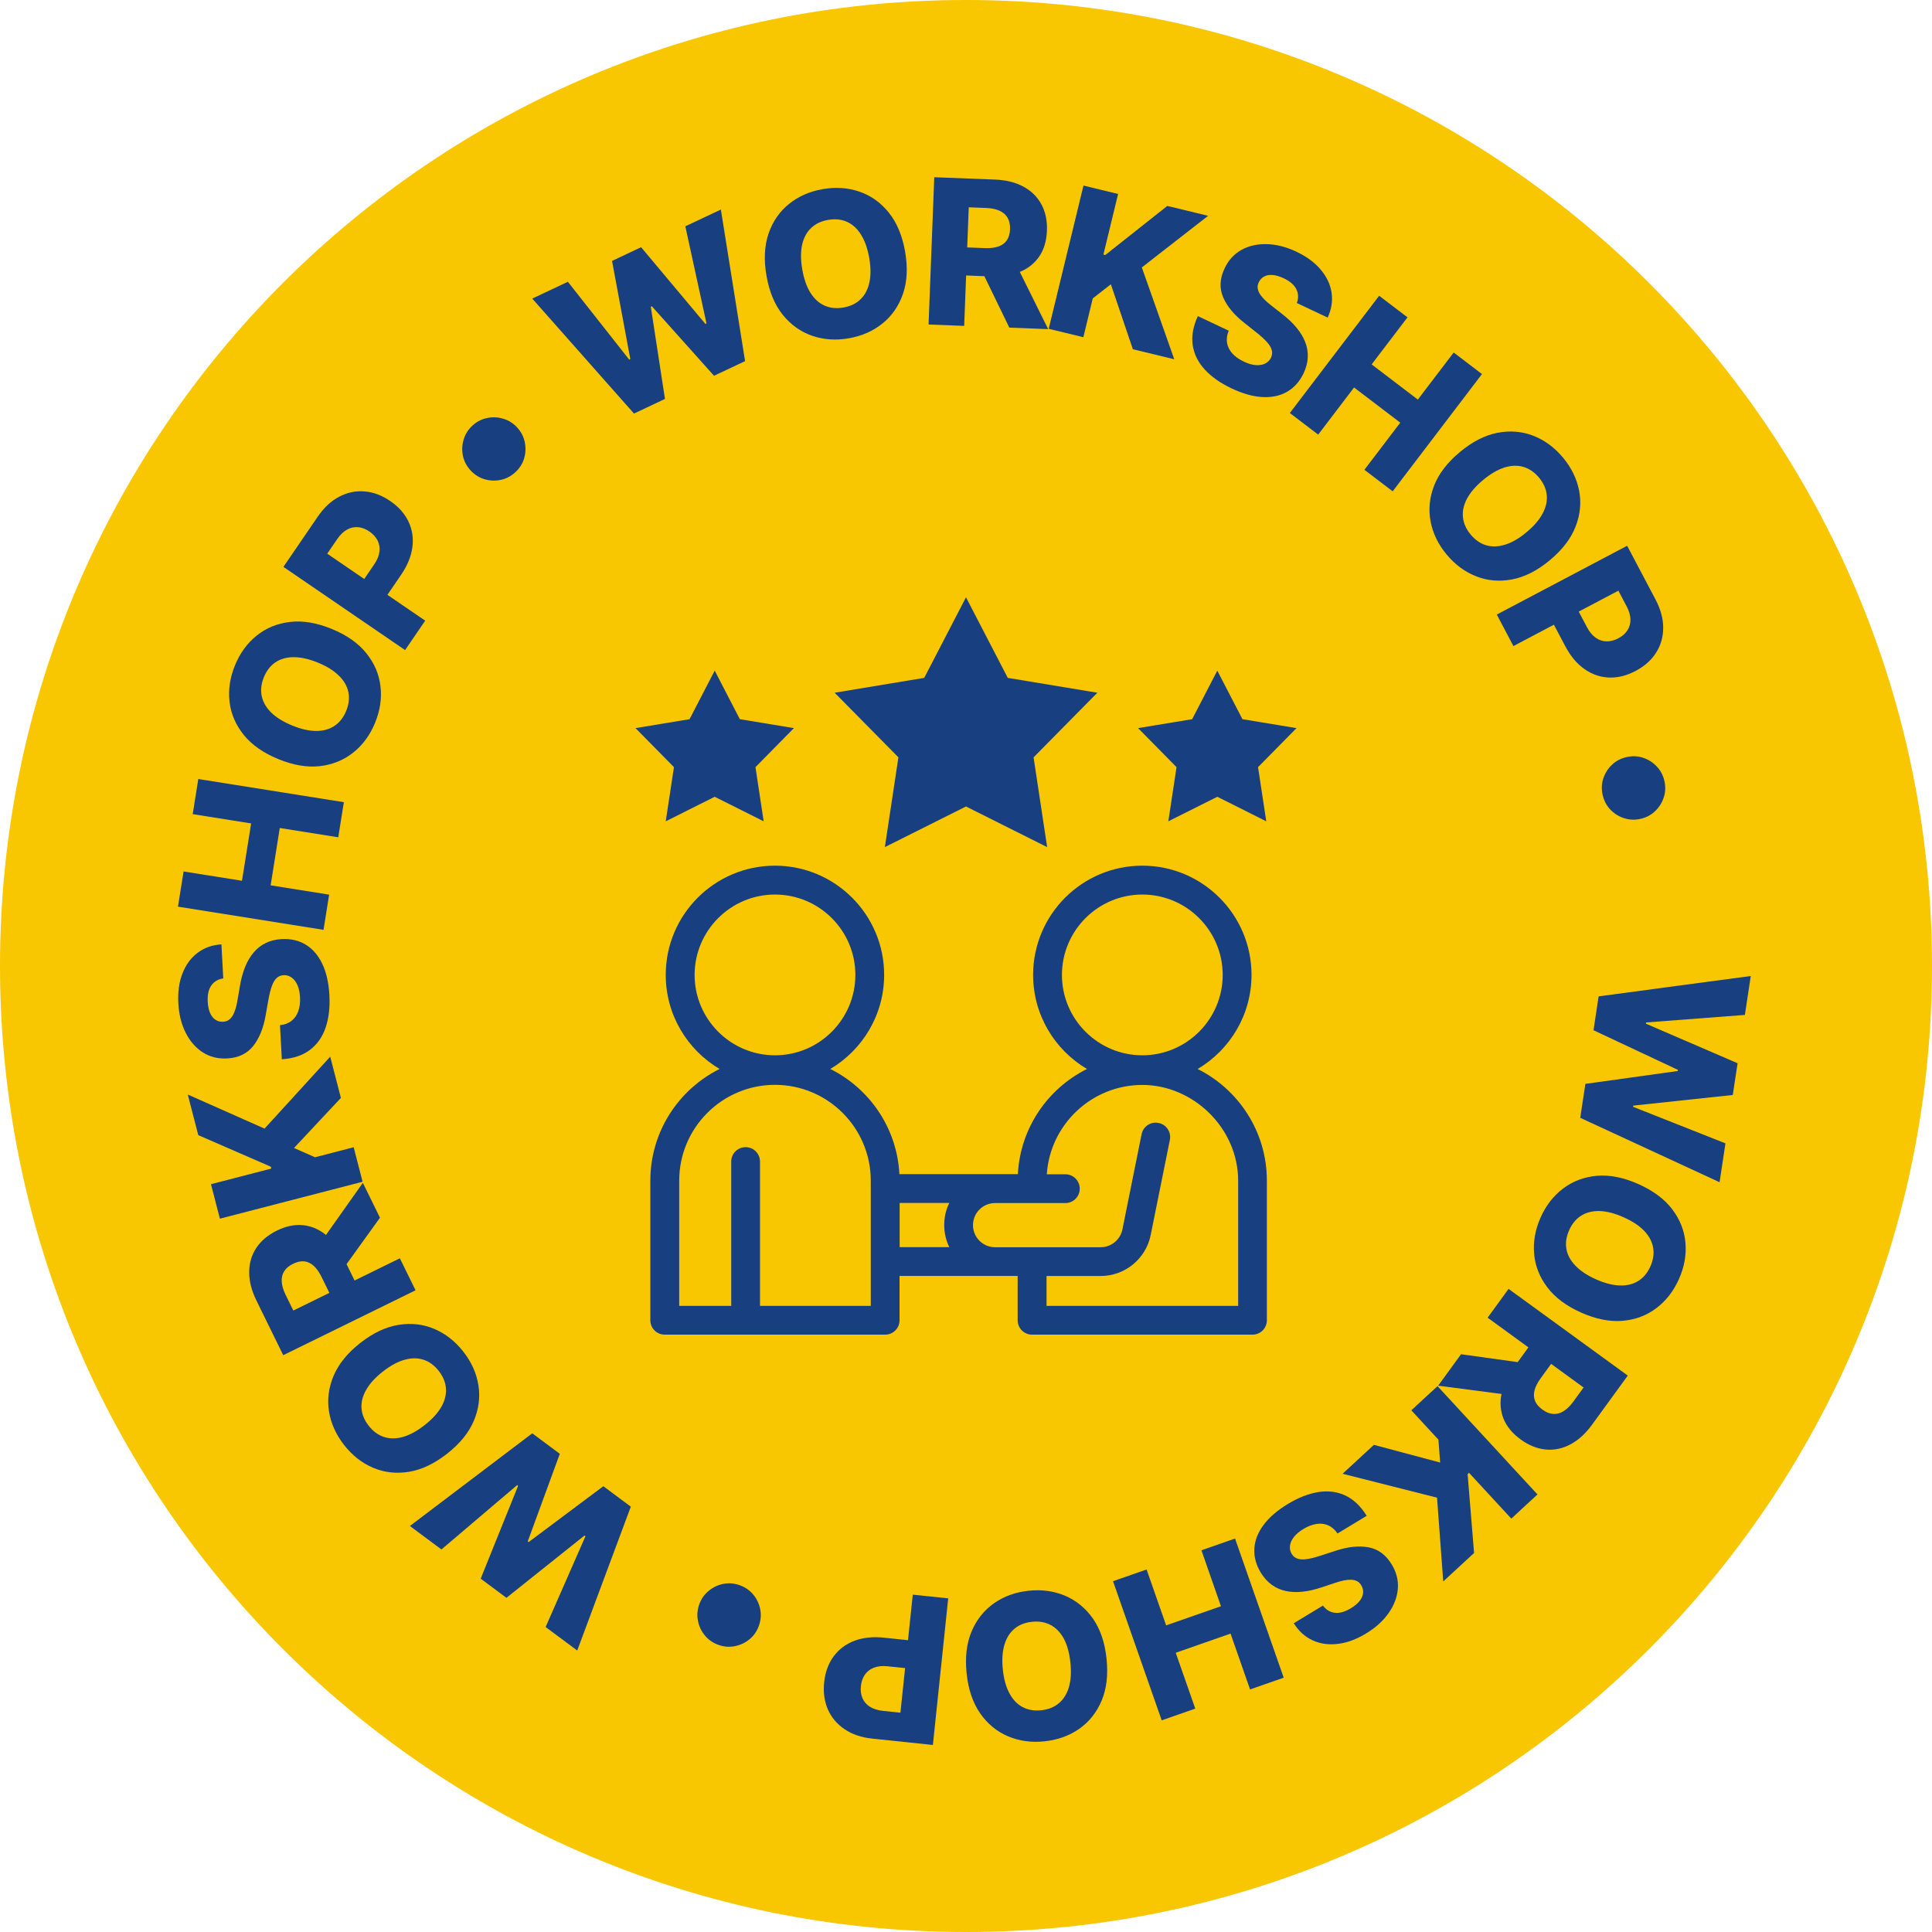 <svg width="143" height="143" viewBox="0 0 143 143" fill="none" xmlns="http://www.w3.org/2000/svg">
<g clip-path="url(#clip0_2381_578)">
<path d="M71.5 143C110.988 143 143 110.988 143 71.5C143 32.012 110.988 0 71.5 0C32.012 0 0 32.012 0 71.5C0 110.988 32.012 143 71.5 143Z" fill="#F8C701"/>
<path fill-rule="evenodd" clip-rule="evenodd" d="M71.5 44.21L74.592 50.175L81.221 51.273L76.502 56.056L77.506 62.7L71.5 59.692L65.494 62.7L66.498 56.056L61.779 51.273L68.408 50.175L71.5 44.21Z" fill="#183F80"/>
<path fill-rule="evenodd" clip-rule="evenodd" d="M90.104 49.631L88.239 53.232L84.237 53.893L87.084 56.781L86.476 60.79L90.1 58.974L93.724 60.79L93.116 56.781L95.963 53.893L91.961 53.232L90.096 49.631H90.104Z" fill="#183F80"/>
<path fill-rule="evenodd" clip-rule="evenodd" d="M52.897 49.631L54.761 53.232L58.763 53.893L55.917 56.781L56.524 60.79L52.9 58.974L49.276 60.79L49.884 56.781L47.038 53.893L51.039 53.232L52.904 49.631H52.897Z" fill="#183F80"/>
<path d="M88.647 79.122C91.029 77.714 92.633 75.12 92.633 72.157C92.633 67.702 89.009 64.074 84.551 64.074C80.092 64.074 76.468 67.698 76.468 72.157C76.468 75.12 78.069 77.714 80.455 79.122C77.552 80.568 75.517 83.493 75.34 86.906H66.57C66.396 83.493 64.358 80.564 61.455 79.122C63.837 77.714 65.441 75.12 65.441 72.157C65.441 67.702 61.817 64.074 57.359 64.074C52.9 64.074 49.276 67.698 49.276 72.157C49.276 75.12 50.877 77.714 53.263 79.122C50.228 80.632 48.136 83.769 48.136 87.385V97.722C48.136 98.311 48.612 98.786 49.201 98.786H65.517C66.106 98.786 66.581 98.311 66.581 97.722V94.441H75.324V97.722C75.324 98.311 75.8 98.786 76.389 98.786H92.705C93.294 98.786 93.769 98.311 93.769 97.722V87.385C93.769 83.769 91.678 80.636 88.643 79.122H88.647ZM78.601 72.161C78.601 68.88 81.27 66.211 84.551 66.211C87.831 66.211 90.5 68.88 90.5 72.161C90.5 75.441 87.831 78.11 84.551 78.11C81.27 78.11 78.601 75.441 78.601 72.161ZM51.413 72.161C51.413 68.88 54.082 66.211 57.362 66.211C60.643 66.211 63.312 68.88 63.312 72.161C63.312 75.441 60.643 78.11 57.362 78.11C54.082 78.11 51.413 75.441 51.413 72.161ZM64.452 96.657H56.253V85.974C56.253 85.385 55.777 84.909 55.188 84.909C54.599 84.909 54.123 85.385 54.123 85.974V96.657H50.273V87.385C50.273 83.475 53.455 80.296 57.362 80.296C61.27 80.296 64.452 83.478 64.452 87.385V96.657ZM66.585 89.039H70.262C70.02 89.534 69.888 90.088 69.888 90.674C69.888 91.259 70.024 91.814 70.262 92.308H66.589V89.039H66.585ZM91.644 96.657H77.461V94.445H81.47C83.263 94.445 84.815 93.173 85.17 91.413L86.589 84.373C86.706 83.795 86.332 83.233 85.755 83.116C85.177 82.999 84.615 83.373 84.498 83.95L83.078 90.995C82.924 91.761 82.248 92.316 81.466 92.316H73.652C72.75 92.316 72.017 91.583 72.017 90.681C72.017 89.779 72.746 89.05 73.644 89.047H78.854C79.443 89.047 79.919 88.571 79.919 87.982C79.919 87.393 79.443 86.917 78.854 86.917H77.48C77.725 83.229 80.806 80.303 84.554 80.303C88.303 80.303 91.644 83.486 91.644 87.393V96.665V96.657Z" fill="#183F80"/>
<path d="M118.325 73.747L129.586 72.24L129.15 75.121L121.836 75.679L121.822 75.769L128.609 78.698L128.254 81.046L120.889 81.834L120.875 81.923L127.712 84.628L127.277 87.504L116.964 82.737L117.345 80.225L124.18 79.272L124.193 79.187L117.946 76.254L118.325 73.747Z" fill="#183F80"/>
<path d="M117.031 97.153C115.935 96.665 115.099 96.041 114.525 95.279C113.95 94.518 113.625 93.69 113.55 92.793C113.473 91.9 113.633 91.007 114.031 90.115C114.429 89.22 114.987 88.502 115.706 87.963C116.424 87.424 117.256 87.112 118.203 87.028C119.152 86.949 120.173 87.153 121.266 87.64C122.363 88.128 123.199 88.751 123.775 89.509C124.35 90.27 124.676 91.097 124.752 91.99C124.829 92.883 124.668 93.778 124.269 94.673C123.872 95.565 123.316 96.281 122.601 96.822C121.885 97.366 121.052 97.68 120.101 97.762C119.151 97.844 118.128 97.641 117.031 97.153ZM118.127 94.691C118.776 94.98 119.366 95.131 119.896 95.146C120.424 95.163 120.88 95.052 121.264 94.81C121.646 94.572 121.944 94.213 122.157 93.733C122.37 93.256 122.437 92.794 122.36 92.348C122.283 91.901 122.061 91.486 121.696 91.102C121.329 90.721 120.821 90.386 120.172 90.097C119.524 89.808 118.935 89.655 118.406 89.638C117.876 89.623 117.419 89.737 117.036 89.978C116.653 90.219 116.355 90.579 116.143 91.055C115.929 91.535 115.861 91.997 115.94 92.44C116.017 92.887 116.239 93.3 116.606 93.681C116.972 94.066 117.479 94.402 118.127 94.691Z" fill="#183F80"/>
<path d="M111.66 95.399L120.482 101.816L117.831 105.46C117.351 106.121 116.817 106.604 116.23 106.91C115.643 107.222 115.034 107.347 114.402 107.287C113.772 107.228 113.156 106.98 112.553 106.541C111.941 106.096 111.519 105.585 111.285 105.006C111.054 104.43 111.005 103.815 111.139 103.161C111.275 102.509 111.587 101.847 112.076 101.175L113.752 98.87L115.432 100.092L114.044 102.001C113.81 102.322 113.657 102.621 113.583 102.897C113.511 103.178 113.52 103.437 113.611 103.674C113.704 103.914 113.888 104.133 114.16 104.331C114.433 104.53 114.699 104.638 114.959 104.655C115.221 104.675 115.476 104.608 115.724 104.454C115.975 104.303 116.216 104.068 116.448 103.749L117.212 102.698L110.109 97.531L111.66 95.399ZM112.079 103.298L106.449 102.562L108.141 100.236L113.74 101.015L112.079 103.298Z" fill="#183F80"/>
<path d="M106.4 102.598L113.799 110.614L111.862 112.402L108.733 109.013L108.627 109.11L109.106 114.946L106.824 117.052L106.364 110.852L99.374 109.083L101.691 106.944L106.596 108.253L106.467 106.559L104.462 104.386L106.4 102.598Z" fill="#183F80"/>
<path d="M97.921 118.839C98.154 119.154 98.446 119.332 98.799 119.372C99.15 119.417 99.545 119.306 99.986 119.039C100.277 118.863 100.497 118.677 100.646 118.484C100.794 118.29 100.876 118.097 100.893 117.904C100.911 117.715 100.87 117.534 100.77 117.362C100.691 117.219 100.589 117.112 100.464 117.043C100.336 116.975 100.188 116.936 100.02 116.926C99.85 116.921 99.662 116.939 99.455 116.981C99.249 117.024 99.025 117.086 98.785 117.17L97.872 117.473C97.35 117.653 96.862 117.765 96.409 117.812C95.952 117.86 95.534 117.841 95.154 117.756C94.771 117.672 94.427 117.518 94.12 117.293C93.813 117.067 93.545 116.769 93.316 116.397C92.962 115.806 92.804 115.21 92.843 114.609C92.882 114.009 93.11 113.429 93.527 112.869C93.94 112.311 94.536 111.797 95.313 111.326C96.094 110.853 96.845 110.558 97.567 110.44C98.289 110.323 98.955 110.405 99.566 110.687C100.177 110.969 100.707 111.471 101.158 112.195L98.999 113.503C98.798 113.213 98.566 113.011 98.302 112.897C98.038 112.783 97.75 112.75 97.438 112.798C97.123 112.847 96.8 112.972 96.469 113.173C96.166 113.357 95.932 113.554 95.769 113.765C95.603 113.977 95.507 114.192 95.48 114.407C95.453 114.623 95.495 114.826 95.606 115.016C95.715 115.19 95.861 115.308 96.043 115.368C96.227 115.431 96.457 115.441 96.734 115.398C97.009 115.36 97.341 115.277 97.729 115.15L98.842 114.787C99.763 114.483 100.58 114.397 101.295 114.528C102.012 114.663 102.583 115.085 103.009 115.794C103.361 116.37 103.513 116.969 103.463 117.593C103.413 118.217 103.185 118.818 102.78 119.396C102.374 119.973 101.818 120.477 101.11 120.905C100.387 121.343 99.685 121.6 99.005 121.676C98.323 121.757 97.701 121.666 97.14 121.404C96.579 121.142 96.119 120.723 95.761 120.147L97.921 118.839Z" fill="#183F80"/>
<path d="M91.414 113.878L95.015 124.176L92.526 125.046L91.081 120.913L87.023 122.332L88.469 126.465L85.985 127.334L82.383 117.036L84.867 116.168L86.314 120.306L90.372 118.887L88.925 114.748L91.414 113.878Z" fill="#183F80"/>
<path d="M71.546 123.855C71.421 122.661 71.545 121.626 71.917 120.748C72.29 119.87 72.845 119.174 73.584 118.661C74.32 118.149 75.173 117.842 76.145 117.741C77.119 117.639 78.02 117.764 78.846 118.117C79.672 118.47 80.357 119.036 80.903 119.814C81.445 120.597 81.778 121.583 81.903 122.773C82.028 123.967 81.906 125.003 81.537 125.88C81.164 126.758 80.61 127.453 79.875 127.966C79.139 128.478 78.284 128.785 77.309 128.887C76.338 128.989 75.439 128.865 74.614 128.515C73.785 128.166 73.097 127.601 72.551 126.819C72.005 126.037 71.67 125.049 71.546 123.855ZM74.226 123.575C74.3 124.282 74.463 124.868 74.715 125.334C74.964 125.801 75.289 126.14 75.689 126.352C76.086 126.564 76.546 126.643 77.069 126.588C77.588 126.534 78.022 126.362 78.37 126.072C78.718 125.782 78.967 125.383 79.118 124.874C79.265 124.366 79.301 123.759 79.227 123.053C79.154 122.346 78.992 121.76 78.744 121.293C78.491 120.827 78.165 120.488 77.764 120.276C77.364 120.064 76.904 119.986 76.385 120.04C75.862 120.094 75.428 120.266 75.084 120.556C74.736 120.846 74.488 121.245 74.341 121.753C74.191 122.261 74.153 122.869 74.226 123.575Z" fill="#183F80"/>
<path d="M70.183 118.306L69.049 129.156L64.567 128.687C63.755 128.602 63.07 128.37 62.514 127.991C61.953 127.614 61.542 127.127 61.279 126.528C61.017 125.933 60.924 125.263 61.002 124.518C61.08 123.769 61.313 123.131 61.7 122.604C62.083 122.08 62.593 121.695 63.229 121.451C63.865 121.207 64.598 121.128 65.428 121.215L68.194 121.504L67.978 123.57L65.7 123.332C65.304 123.291 64.966 123.325 64.687 123.435C64.404 123.545 64.181 123.716 64.018 123.949C63.854 124.185 63.754 124.47 63.72 124.802C63.685 125.137 63.723 125.434 63.836 125.692C63.947 125.954 64.131 126.166 64.385 126.328C64.639 126.49 64.963 126.592 65.355 126.633L66.647 126.768L67.56 118.032L70.183 118.306Z" fill="#183F80"/>
<path d="M54.754 117.334C55.158 117.479 55.492 117.71 55.756 118.027C56.018 118.347 56.19 118.71 56.271 119.116C56.348 119.521 56.315 119.926 56.17 120.331C56.024 120.739 55.793 121.073 55.477 121.333C55.157 121.595 54.794 121.765 54.389 121.843C53.983 121.924 53.577 121.892 53.173 121.747C52.765 121.601 52.431 121.368 52.172 121.049C51.909 120.732 51.738 120.371 51.661 119.966C51.579 119.563 51.611 119.158 51.757 118.75C51.902 118.345 52.134 118.012 52.455 117.75C52.772 117.486 53.133 117.314 53.539 117.233C53.941 117.154 54.346 117.188 54.754 117.334Z" fill="#183F80"/>
<path d="M46.691 111.519L42.724 122.166L40.386 120.426L43.334 113.709L43.262 113.655L37.485 118.266L35.579 116.848L38.349 109.978L38.276 109.924L32.674 114.685L30.341 112.949L39.397 106.09L41.435 107.607L39.062 114.088L39.13 114.139L44.657 110.005L46.691 111.519Z" fill="#183F80"/>
<path d="M26.666 99.402C27.611 98.661 28.554 98.215 29.495 98.063C30.437 97.911 31.321 98.011 32.149 98.364C32.974 98.714 33.688 99.273 34.291 100.041C34.896 100.812 35.269 101.641 35.41 102.528C35.551 103.415 35.437 104.297 35.068 105.173C34.694 106.049 34.037 106.856 33.096 107.595C32.151 108.336 31.209 108.784 30.27 108.938C29.329 109.09 28.445 108.991 27.62 108.641C26.795 108.292 26.079 107.731 25.474 106.96C24.871 106.192 24.498 105.365 24.354 104.48C24.209 103.593 24.321 102.71 24.693 101.831C25.064 100.953 25.722 100.143 26.666 99.402ZM28.331 101.523C27.772 101.961 27.362 102.411 27.102 102.873C26.839 103.332 26.724 103.787 26.759 104.239C26.79 104.688 26.968 105.119 27.293 105.533C27.615 105.944 27.992 106.219 28.422 106.36C28.853 106.5 29.324 106.499 29.834 106.355C30.343 106.209 30.876 105.917 31.435 105.478C31.994 105.04 32.404 104.591 32.667 104.132C32.928 103.671 33.041 103.214 33.007 102.762C32.973 102.31 32.795 101.879 32.472 101.468C32.148 101.055 31.771 100.779 31.343 100.642C30.912 100.501 30.443 100.504 29.934 100.65C29.424 100.793 28.889 101.084 28.331 101.523Z" fill="#183F80"/>
<path d="M30.758 95.503L20.964 100.306L18.98 96.26C18.62 95.527 18.442 94.829 18.445 94.167C18.444 93.503 18.618 92.906 18.966 92.375C19.312 91.846 19.82 91.417 20.489 91.088C21.168 90.755 21.818 90.62 22.438 90.684C23.056 90.749 23.622 90.993 24.139 91.416C24.651 91.841 25.091 92.427 25.457 93.173L26.712 95.731L24.846 96.646L23.807 94.527C23.632 94.17 23.44 93.895 23.23 93.701C23.015 93.506 22.782 93.393 22.53 93.362C22.274 93.333 21.995 93.393 21.692 93.542C21.389 93.69 21.17 93.875 21.033 94.096C20.893 94.319 20.833 94.576 20.853 94.867C20.87 95.159 20.965 95.482 21.139 95.836L21.711 97.003L29.597 93.135L30.758 95.503ZM23.578 92.184L26.858 87.549L28.124 90.132L24.821 94.719L23.578 92.184Z" fill="#183F80"/>
<path d="M26.837 87.469L16.276 90.202L15.616 87.65L20.081 86.494L20.045 86.355L14.676 84.019L13.898 81.013L19.58 83.537L24.442 78.213L25.232 81.265L21.761 84.97L23.315 85.657L26.177 84.916L26.837 87.469Z" fill="#183F80"/>
<path d="M16.525 72.419C16.137 72.475 15.842 72.65 15.641 72.941C15.436 73.23 15.348 73.631 15.375 74.145C15.394 74.486 15.453 74.767 15.554 74.989C15.655 75.211 15.787 75.375 15.949 75.48C16.108 75.585 16.286 75.634 16.485 75.627C16.648 75.625 16.79 75.585 16.911 75.508C17.031 75.427 17.135 75.314 17.223 75.171C17.308 75.024 17.38 74.85 17.44 74.647C17.5 74.445 17.55 74.218 17.59 73.967L17.752 73.019C17.84 72.474 17.971 71.99 18.143 71.568C18.316 71.143 18.529 70.783 18.784 70.488C19.038 70.19 19.337 69.959 19.68 69.794C20.023 69.63 20.413 69.534 20.848 69.507C21.537 69.473 22.136 69.615 22.648 69.933C23.159 70.25 23.564 70.724 23.861 71.355C24.158 71.983 24.331 72.751 24.38 73.658C24.43 74.57 24.336 75.371 24.1 76.063C23.863 76.755 23.477 77.304 22.94 77.71C22.404 78.116 21.711 78.348 20.86 78.404L20.724 75.883C21.074 75.843 21.361 75.733 21.586 75.554C21.811 75.374 21.976 75.136 22.081 74.839C22.186 74.538 22.227 74.194 22.207 73.808C22.187 73.453 22.123 73.154 22.014 72.911C21.905 72.665 21.761 72.479 21.584 72.353C21.406 72.228 21.207 72.169 20.988 72.177C20.782 72.192 20.61 72.265 20.471 72.397C20.329 72.53 20.212 72.728 20.119 72.993C20.023 73.254 19.94 73.585 19.869 73.988L19.665 75.14C19.499 76.095 19.19 76.857 18.737 77.426C18.281 77.994 17.64 78.299 16.813 78.341C16.14 78.38 15.539 78.231 15.013 77.894C14.486 77.556 14.063 77.072 13.745 76.442C13.426 75.812 13.244 75.084 13.2 74.258C13.154 73.414 13.258 72.674 13.512 72.038C13.762 71.398 14.134 70.893 14.63 70.521C15.126 70.149 15.712 69.941 16.389 69.898L16.525 72.419Z" fill="#183F80"/>
<path d="M23.947 68.823L13.173 67.108L13.588 64.504L17.912 65.192L18.588 60.947L14.264 60.259L14.677 57.66L25.451 59.375L25.037 61.974L20.708 61.285L20.032 65.53L24.361 66.219L23.947 68.823Z" fill="#183F80"/>
<path d="M24.553 46.551C25.664 47.006 26.518 47.605 27.115 48.349C27.712 49.093 28.061 49.911 28.163 50.805C28.267 51.696 28.133 52.593 27.763 53.496C27.391 54.403 26.854 55.137 26.153 55.697C25.451 56.258 24.628 56.594 23.684 56.706C22.738 56.814 21.712 56.641 20.604 56.187C19.494 55.732 18.639 55.134 18.041 54.394C17.443 53.65 17.093 52.833 16.99 51.943C16.887 51.052 17.021 50.153 17.392 49.246C17.763 48.343 18.297 47.61 18.996 47.048C19.695 46.483 20.519 46.145 21.466 46.034C22.413 45.923 23.442 46.096 24.553 46.551ZM23.531 49.045C22.874 48.776 22.28 48.642 21.75 48.643C21.221 48.641 20.769 48.767 20.392 49.019C20.018 49.269 19.731 49.637 19.532 50.123C19.334 50.606 19.28 51.069 19.37 51.513C19.461 51.957 19.695 52.366 20.071 52.739C20.449 53.109 20.967 53.428 21.624 53.698C22.281 53.967 22.874 54.103 23.403 54.104C23.933 54.103 24.387 53.976 24.763 53.723C25.139 53.471 25.426 53.103 25.624 52.62C25.823 52.133 25.877 51.67 25.785 51.229C25.694 50.785 25.46 50.378 25.082 50.009C24.705 49.635 24.188 49.314 23.531 49.045Z" fill="#183F80"/>
<path d="M29.983 48.116L20.978 41.959L23.521 38.239C23.982 37.565 24.512 37.073 25.11 36.764C25.708 36.45 26.332 36.319 26.983 36.373C27.632 36.425 28.265 36.663 28.884 37.086C29.506 37.51 29.956 38.019 30.236 38.61C30.515 39.196 30.61 39.827 30.523 40.503C30.435 41.178 30.156 41.861 29.685 42.55L28.116 44.845L26.401 43.673L27.693 41.782C27.918 41.453 28.048 41.14 28.084 40.842C28.122 40.541 28.077 40.264 27.95 40.009C27.82 39.752 27.617 39.53 27.342 39.341C27.064 39.151 26.784 39.044 26.504 39.02C26.22 38.994 25.947 39.054 25.683 39.201C25.419 39.348 25.176 39.584 24.954 39.909L24.22 40.982L31.471 45.939L29.983 48.116Z" fill="#183F80"/>
<path d="M38.126 34.968C37.807 35.257 37.445 35.442 37.041 35.524C36.635 35.604 36.234 35.584 35.837 35.463C35.444 35.34 35.103 35.119 34.815 34.8C34.525 34.478 34.34 34.117 34.259 33.716C34.18 33.309 34.201 32.909 34.324 32.516C34.445 32.12 34.665 31.778 34.984 31.49C35.305 31.199 35.668 31.015 36.072 30.938C36.476 30.855 36.874 30.876 37.268 30.999C37.662 31.117 38.004 31.337 38.294 31.658C38.582 31.977 38.766 32.34 38.846 32.746C38.928 33.15 38.909 33.55 38.788 33.946C38.668 34.337 38.447 34.678 38.126 34.968Z" fill="#183F80"/>
<path d="M46.926 30.61L39.397 22.101L42.032 20.857L46.572 26.618L46.654 26.579L45.302 19.313L47.451 18.298L52.21 23.974L52.292 23.935L50.726 16.752L53.356 15.51L55.148 26.728L52.85 27.813L48.248 22.669L48.171 22.706L49.218 29.528L46.926 30.61Z" fill="#183F80"/>
<path d="M66.992 18.622C67.198 19.804 67.146 20.846 66.835 21.747C66.524 22.649 66.018 23.381 65.316 23.944C64.618 24.506 63.788 24.871 62.825 25.039C61.86 25.208 60.953 25.145 60.105 24.85C59.257 24.555 58.533 24.038 57.935 23.299C57.34 22.556 56.94 21.595 56.734 20.416C56.527 19.234 56.577 18.192 56.885 17.291C57.196 16.389 57.7 15.658 58.399 15.096C59.097 14.534 59.929 14.168 60.894 13.999C61.856 13.831 62.761 13.893 63.609 14.184C64.46 14.475 65.185 14.992 65.784 15.734C66.382 16.477 66.785 17.439 66.992 18.622ZM64.337 19.086C64.214 18.386 64.011 17.813 63.727 17.365C63.447 16.916 63.1 16.6 62.685 16.417C62.275 16.233 61.81 16.186 61.293 16.276C60.779 16.366 60.358 16.568 60.03 16.881C59.703 17.195 59.482 17.61 59.367 18.128C59.255 18.645 59.261 19.253 59.383 19.952C59.506 20.652 59.707 21.226 59.987 21.674C60.271 22.122 60.62 22.438 61.035 22.622C61.449 22.805 61.913 22.852 62.427 22.762C62.945 22.671 63.366 22.47 63.69 22.157C64.017 21.844 64.236 21.429 64.348 20.912C64.463 20.394 64.459 19.785 64.337 19.086Z" fill="#183F80"/>
<path d="M68.73 24.019L69.151 13.118L73.654 13.292C74.47 13.324 75.169 13.498 75.75 13.816C76.335 14.13 76.778 14.566 77.08 15.125C77.382 15.68 77.519 16.331 77.49 17.076C77.461 17.832 77.271 18.468 76.921 18.983C76.57 19.496 76.086 19.879 75.469 20.132C74.852 20.382 74.128 20.491 73.297 20.459L70.45 20.349L70.53 18.273L72.888 18.364C73.285 18.379 73.619 18.341 73.889 18.248C74.163 18.152 74.373 18 74.52 17.793C74.666 17.581 74.746 17.307 74.759 16.97C74.772 16.633 74.714 16.352 74.584 16.127C74.454 15.898 74.257 15.723 73.991 15.603C73.726 15.479 73.396 15.409 73.003 15.394L71.704 15.344L71.365 24.121L68.73 24.019ZM75.06 19.274L77.582 24.361L74.708 24.25L72.239 19.165L75.06 19.274Z" fill="#183F80"/>
<path d="M77.623 24.337L80.196 13.736L82.758 14.358L81.67 18.841L81.81 18.875L86.402 15.242L89.42 15.974L84.514 19.794L86.915 26.592L83.851 25.849L82.222 21.041L80.883 22.086L80.186 24.959L77.623 24.337Z" fill="#183F80"/>
<path d="M95.987 22.428C96.122 22.06 96.109 21.718 95.947 21.402C95.791 21.085 95.48 20.816 95.014 20.596C94.706 20.451 94.43 20.369 94.187 20.353C93.943 20.336 93.737 20.374 93.567 20.467C93.399 20.556 93.271 20.69 93.183 20.869C93.107 21.013 93.075 21.157 93.086 21.3C93.1 21.444 93.149 21.589 93.234 21.735C93.323 21.879 93.442 22.026 93.591 22.175C93.741 22.324 93.917 22.476 94.119 22.63L94.876 23.223C95.314 23.559 95.677 23.904 95.966 24.256C96.259 24.61 96.474 24.969 96.612 25.333C96.754 25.698 96.816 26.071 96.797 26.451C96.779 26.831 96.678 27.219 96.495 27.616C96.197 28.237 95.788 28.698 95.265 28.997C94.743 29.296 94.134 29.427 93.437 29.388C92.744 29.352 91.986 29.139 91.164 28.751C90.338 28.361 89.678 27.898 89.181 27.361C88.684 26.824 88.385 26.224 88.283 25.559C88.18 24.894 88.306 24.174 88.66 23.398L90.944 24.477C90.813 24.803 90.773 25.109 90.824 25.392C90.874 25.675 91.006 25.933 91.218 26.167C91.433 26.402 91.715 26.602 92.065 26.767C92.386 26.919 92.68 27.004 92.945 27.024C93.214 27.045 93.446 27.007 93.641 26.91C93.836 26.814 93.982 26.667 94.079 26.469C94.164 26.282 94.181 26.095 94.131 25.911C94.082 25.723 93.963 25.525 93.774 25.318C93.59 25.11 93.338 24.878 93.018 24.625L92.1 23.898C91.339 23.298 90.815 22.665 90.53 21.996C90.247 21.324 90.283 20.615 90.64 19.868C90.924 19.256 91.341 18.799 91.888 18.496C92.436 18.193 93.062 18.051 93.768 18.07C94.474 18.089 95.201 18.275 95.949 18.628C96.713 18.989 97.315 19.432 97.754 19.958C98.198 20.482 98.466 21.05 98.558 21.663C98.649 22.275 98.553 22.89 98.27 23.506L95.987 22.428Z" fill="#183F80"/>
<path d="M95.47 30.57L102.079 21.891L104.177 23.488L101.524 26.972L104.944 29.576L107.597 26.093L109.69 27.687L103.081 36.366L100.988 34.772L103.643 31.284L100.223 28.68L97.568 32.168L95.47 30.57Z" fill="#183F80"/>
<path d="M114.717 41.462C113.795 42.23 112.866 42.704 111.929 42.884C110.992 43.063 110.105 42.989 109.268 42.66C108.433 42.334 107.703 41.796 107.078 41.046C106.45 40.293 106.053 39.475 105.887 38.592C105.72 37.71 105.808 36.825 106.151 35.939C106.499 35.053 107.133 34.227 108.053 33.461C108.975 32.693 109.903 32.217 110.837 32.035C111.774 31.856 112.66 31.929 113.495 32.255C114.33 32.581 115.062 33.12 115.689 33.873C116.314 34.623 116.711 35.439 116.881 36.319C117.052 37.202 116.965 38.088 116.619 38.977C116.274 39.866 115.64 40.694 114.717 41.462ZM112.992 39.391C113.538 38.937 113.934 38.475 114.181 38.006C114.431 37.539 114.532 37.081 114.485 36.63C114.44 36.182 114.249 35.756 113.913 35.353C113.579 34.952 113.194 34.687 112.76 34.559C112.325 34.431 111.855 34.446 111.348 34.605C110.845 34.765 110.32 35.073 109.774 35.528C109.228 35.982 108.831 36.443 108.582 36.909C108.335 37.378 108.235 37.838 108.282 38.289C108.329 38.739 108.52 39.165 108.854 39.566C109.19 39.97 109.575 40.235 110.007 40.36C110.442 40.488 110.911 40.471 111.415 40.31C111.921 40.152 112.447 39.846 112.992 39.391Z" fill="#183F80"/>
<path d="M110.788 45.488L120.436 40.396L122.54 44.381C122.921 45.104 123.108 45.802 123.103 46.475C123.102 47.151 122.925 47.764 122.574 48.315C122.225 48.864 121.719 49.313 121.057 49.663C120.391 50.015 119.731 50.176 119.078 50.148C118.429 50.12 117.826 49.91 117.27 49.518C116.713 49.125 116.24 48.559 115.851 47.821L114.553 45.362L116.39 44.393L117.459 46.418C117.645 46.77 117.861 47.031 118.108 47.202C118.356 47.376 118.623 47.467 118.907 47.473C119.195 47.478 119.486 47.402 119.781 47.246C120.08 47.089 120.305 46.892 120.457 46.655C120.612 46.416 120.686 46.147 120.68 45.845C120.673 45.543 120.578 45.218 120.394 44.869L119.787 43.72L112.019 47.82L110.788 45.488Z" fill="#183F80"/>
<path d="M118.636 58.893C118.531 58.477 118.537 58.07 118.654 57.675C118.774 57.279 118.981 56.934 119.274 56.641C119.567 56.352 119.922 56.154 120.339 56.05C120.759 55.945 121.165 55.951 121.557 56.069C121.954 56.189 122.296 56.396 122.586 56.689C122.879 56.982 123.078 57.337 123.182 57.753C123.288 58.174 123.28 58.58 123.159 58.973C123.042 59.368 122.837 59.711 122.543 60.001C122.254 60.293 121.899 60.491 121.479 60.597C121.062 60.701 120.656 60.693 120.259 60.573C119.864 60.456 119.52 60.251 119.227 59.959C118.938 59.669 118.741 59.314 118.636 58.893Z" fill="#183F80"/>
</g>
<defs>
<clipPath id="clip0_2381_578">
<rect width="143" height="143" fill="white"/>
</clipPath>
</defs>
</svg>
